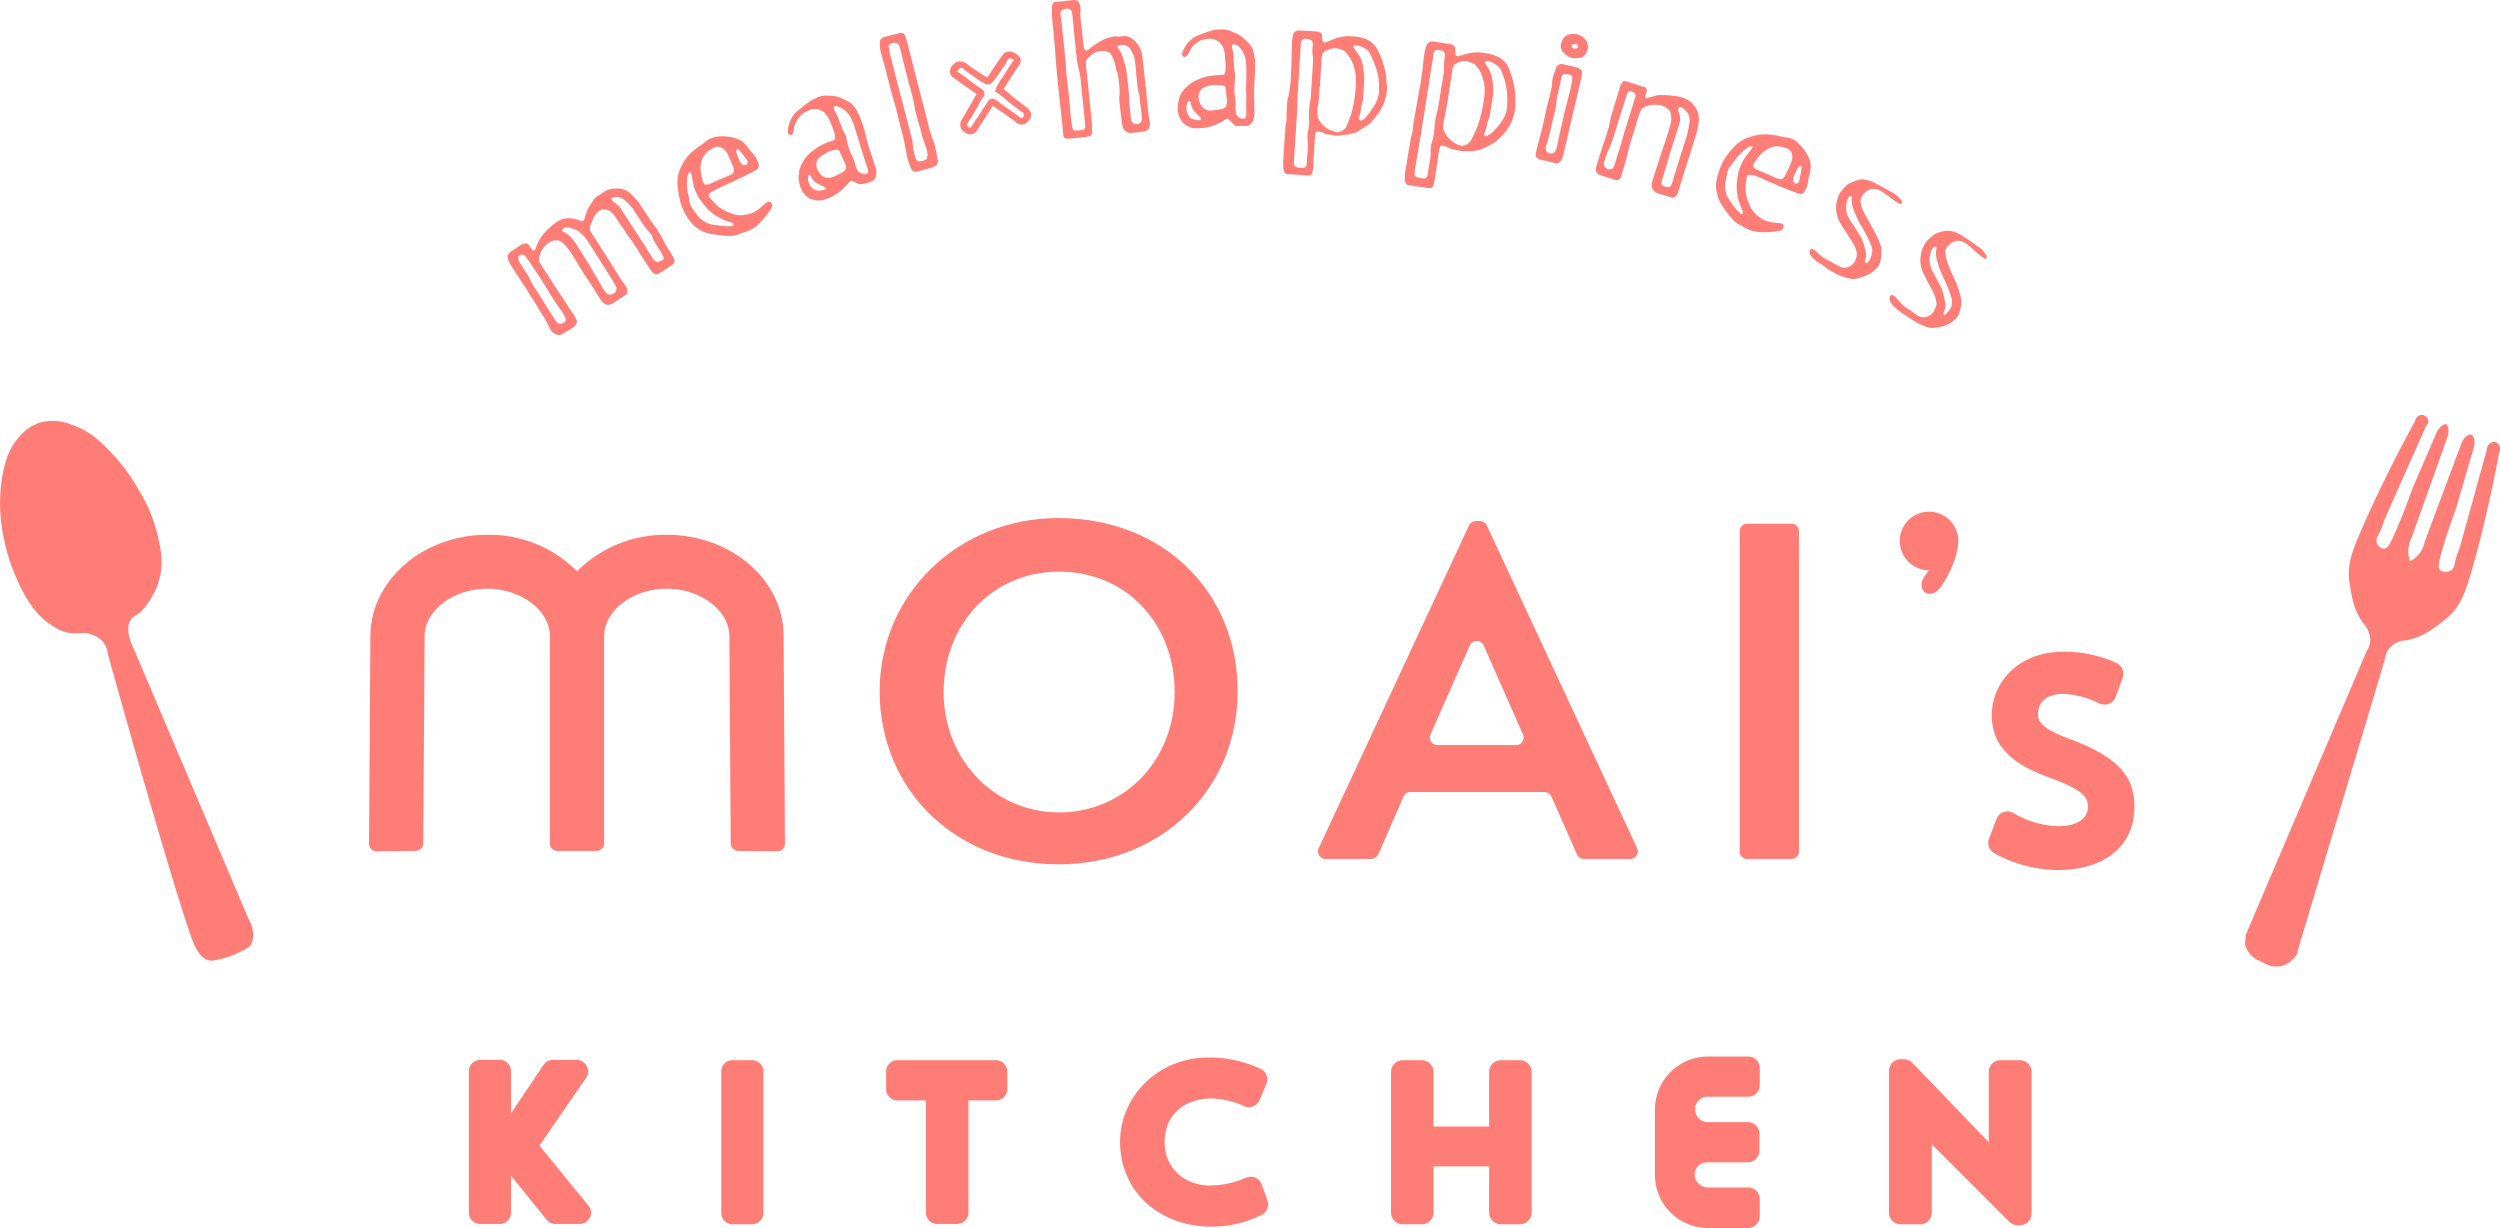 <svg viewBox="0 0 746.55 366.7" xmlns="http://www.w3.org/2000/svg"><g fill="#ff7d77"><path d="m234 189.6c-.2-16.6-15.8-29.9-34.9-29.9a37.4 37.4 0 0 0 -26.8 10.9 36.83 36.83 0 0 0 -26.8-10.9c-19.1 0-34.6 13.4-34.9 29.9l-.4 62.2a2.21 2.21 0 0 0 2.2 2.4h.1l11.6-.1a2.38 2.38 0 0 0 2.3-2.2s.4-61.8.4-61.9c0-7.7 8.6-14.2 18.7-14.2s18.7 6.5 18.7 14.2v61.8a2.26 2.26 0 0 0 2.3 2.3h11.6a2.26 2.26 0 0 0 2.3-2.3v-61.8c0-7.7 8.6-14.2 18.7-14.2s18.7 6.5 18.7 14.2c0 .1.4 61.9.4 61.9a2.38 2.38 0 0 0 2.3 2.2l11.6.1a2.26 2.26 0 0 0 2.3-2.3v-.1z"/><path d="m316.08 154.7c31 0 53.5 21.8 53.5 51.7 0 29.5-22.9 51.7-53.5 51.7s-53.4-22.1-53.4-51.7c0-28.9 23.4-51.7 53.4-51.7zm.2 87.9c19.4 0 34.5-15.5 34.5-35.9s-14.4-36-34.5-36c-19.8 0-34.5 15.5-34.5 36 0 20.1 15.1 35.9 34.5 35.9z"/><path d="m409.28 256.5h-13.4a2.26 2.26 0 0 1 -2.3-2.3 2.39 2.39 0 0 1 .2-.9l44.9-96.4a2.33 2.33 0 0 1 2.1-1.3h1.1a2.33 2.33 0 0 1 2.1 1.3l44.9 96.4a2.31 2.31 0 0 1 -1.1 3 3 3 0 0 1 -1 .2h-13.78a2.26 2.26 0 0 1 -2.1-1.4l-7.6-17.2a2.43 2.43 0 0 0 -2.1-1.4h-40a2.26 2.26 0 0 0 -2.1 1.4l-7.5 17.2a2.78 2.78 0 0 1 -2.3 1.4zm20-34h23.4a2.26 2.26 0 0 0 2.3-2.3 2.92 2.92 0 0 0 -.2-.9l-11.7-26.5a2.27 2.27 0 0 0 -3-1.2 2.33 2.33 0 0 0 -1.2 1.2l-11.7 26.5a2.24 2.24 0 0 0 1.2 3 2.92 2.92 0 0 0 .9.2z"/><path d="m521.68 156.4h13.32a2.22 2.22 0 0 1 2.2 2.2v95.7a2.22 2.22 0 0 1 -2.2 2.2h-13.3a2.22 2.22 0 0 1 -2.2-2.2v-95.7a2.22 2.22 0 0 1 2.18-2.2z"/><path d="m614.38 259.8a39.69 39.69 0 0 1 -18.8-5 3.52 3.52 0 0 1 -1.6-4.4l2.2-5.8a3.46 3.46 0 0 1 3.3-2.3 4.07 4.07 0 0 1 1.8.5 27.09 27.09 0 0 0 13.5 3.9c5.4 0 8.7-2.2 8.7-5.8 0-2.7-.8-4.8-12-8.9-11.5-4.2-16.7-9.9-16.7-18.4 0-9.4 7.4-19 21.7-19a38.09 38.09 0 0 1 15.6 3.4 3.61 3.61 0 0 1 1.8 4.4l-2.1 5.7a3.46 3.46 0 0 1 -3.3 2.3 4 4 0 0 1 -1.5-.3 27.14 27.14 0 0 0 -10.8-2.9c-4.8 0-7.6 2.3-7.6 6.1 0 2.5 1.7 4.6 10.6 7.8 13.1 5.1 18.2 10.6 18.2 19.8 0 11.7-8.8 18.9-23 18.9z"/><path d="m584.78 161.5a18 18 0 0 1 -1.1 5.7 33.77 33.77 0 0 1 -2.68 5.8 12.44 12.44 0 0 1 -2.3 3.2 3.44 3.44 0 0 1 -2.9 1.1 2.34 2.34 0 0 1 -1.9-1.9c-.5-2 1.1-3.6 2.1-5.1a8.75 8.75 0 1 1 8.8-8.8z"/><path d="m58 282.1c-2.3-5-12.6-39.4-25.8-86.8a6.62 6.62 0 0 0 -1.2-3.3 7 7 0 0 0 -3.9-2.6c-2.2-.8-3.3-.1-5.6-.3-2.6-.2-4.4-1.3-6.4-2.6-2.2-1.4-6.3-4.7-10.2-13.9-1.6-3.6-6.7-16-4.2-30.5.9-5.1 2.4-8.7 5-11.6a13.43 13.43 0 0 1 6.2-4.3 14.37 14.37 0 0 1 9.4.6c5.8 1.9 9.2 5.5 12.5 9a54.31 54.31 0 0 1 7.5 10.3 44.87 44.87 0 0 1 5.5 12.7c1.1 4.4 2.4 9.6.4 15.4a22.92 22.92 0 0 1 -4.8 8.1c-1.4 1.5-2.7 1.6-3.5 3-1.3 2.4-.3 5.6.9 8.1l34.4 81a9.17 9.17 0 0 1 1.3 3.6 6.4 6.4 0 0 1 -.7 4.3c-.6.8-1.6 1.2-3.6 2.2a25.42 25.42 0 0 1 -4.6 1.7c-2.1.5-3.2.8-4.1.6-2.5-.5-4-3.6-4.5-4.7z"/><path d="m745.28 132a2.26 2.26 0 0 0 -2.6 1.8v.2c-1.3 4.7-2.6 9.4-3.9 14.2l-4.3 15.5a23.07 23.07 0 0 0 -1 2.8c-.6 2.1-.5 2.9-1.3 3.6a2.86 2.86 0 0 1 -3.3.3c-1-.7-.5-2.5-.3-3.6 1.3-5.2 3.8-12.1 4.9-15.2l5.2-17.8c.6-2.1 0-3.8-.8-4s-1.9.7-2.7 2.2l-11.1 29.7a7.4 7.4 0 0 1 -1.7 3.7 8.42 8.42 0 0 1 -2.7 2.2v-.1a7.83 7.83 0 0 1 -.5-3.4 10.32 10.32 0 0 1 1.1-3.9l10.72-30.1c.4-1.7.1-3.1-.5-3.4s-2.1.7-3 2.7c-2.4 5.7-4.9 11.3-7.3 17-1.1 3.2-3.7 10.1-6 14.9-.5 1-1.3 2.6-2.4 2.6a2.54 2.54 0 0 1 -2.1-2.2c-.2-1 .4-1.6 1.3-3.6.4-.9.7-1.9 1-2.8l6.5-14.7 6-13.4a1.91 1.91 0 1 0 -2.7-2.7 2.73 2.73 0 0 0 -.6 1.2c-3.3 6.1-10.7 19.9-16.8 34.3-2 4.7-3.6 8.9-2.8 14 .6 3.9 1.3 8.5 4.2 12.2a7.69 7.69 0 0 1 2 4.8 6.3 6.3 0 0 1 -1.1 3.5l-36 84.5v.1h-.1l-.2 2.9a7.29 7.29 0 0 0 4.5 5c1.9 1 2.9 1.5 4.3 1.6a6.65 6.65 0 0 0 3.4-.6 10.06 10.06 0 0 0 3.6-3.5l-.2-.1c8.7-29.2 17.5-58.4 26.2-87.6a6.36 6.36 0 0 1 1.4-3.4 7.25 7.25 0 0 1 5-2.2c5-.9 8.7-3.9 11.8-6.4 4.1-3.3 5.6-7.5 7.1-12.4 4.5-15 7.5-30.4 8.8-37.2a2.3 2.3 0 0 0 -1-3.2z"/><path d="m161.08 342.1 13.92-20.2a3.41 3.41 0 0 0 -.9-4.8 3.29 3.29 0 0 0 -1.9-.6h-7.1a3.46 3.46 0 0 0 -2.8 1.5l-9.7 14.5v-12.6a3.37 3.37 0 0 0 -3.4-3.4h-5.8a3.37 3.37 0 0 0 -3.4 3.4v42.2a3.37 3.37 0 0 0 3.4 3.4h5.8a3.37 3.37 0 0 0 3.4-3.4v-11l10.6 13.1a3.51 3.51 0 0 0 2.7 1.3h7.2a3.44 3.44 0 0 0 3.4-3.4 3.23 3.23 0 0 0 -.8-2.1z"/><path d="m218.78 316.6h5.8a3.4 3.4 0 0 1 3.4 3.5v42a3.46 3.46 0 0 1 -3.4 3.5h-5.8a3.4 3.4 0 0 1 -3.4-3.5v-42.1a3.31 3.31 0 0 1 3.4-3.4z"/><path d="m297.38 316.6h-29.38a3.37 3.37 0 0 0 -3.4 3.4v5.2a3.37 3.37 0 0 0 3.4 3.4h8.5v33.5a3.37 3.37 0 0 0 3.4 3.4h5.9a3.37 3.37 0 0 0 3.4-3.4v-33.5h8.2a3.37 3.37 0 0 0 3.4-3.4v-5.2a3.37 3.37 0 0 0 -3.42-3.4z"/><path d="m376.78 353.7a3.46 3.46 0 0 0 -4.4-2.1c-.1 0-.2.1-.3.1a26.86 26.86 0 0 1 -10.8 2.3c-7.8 0-13.5-5.4-13.5-12.9 0-8 5.6-13.1 14.2-13.1a26.49 26.49 0 0 1 9.6 2.3 3.19 3.19 0 0 0 1.4.3 3.48 3.48 0 0 0 3.2-2.2l2-4.8a3.47 3.47 0 0 0 -1.7-4.4 35.68 35.68 0 0 0 -15.8-3.4c-14.5 0-26.2 11.3-26.2 25.2 0 14.6 11.5 25.3 27.3 25.3a33.24 33.24 0 0 0 15.1-3.6 3.42 3.42 0 0 0 1.6-4.2z"/><path d="m453.88 316.6h-5.7a3.54 3.54 0 0 0 -3.5 3.5v16.3h-16.6v-16.3a3.54 3.54 0 0 0 -3.5-3.5h-5.7a3.54 3.54 0 0 0 -3.5 3.5v42a3.54 3.54 0 0 0 3.5 3.5h5.7a3.52 3.52 0 0 0 3.5-3.4v-13.9h16.6v13.8a3.54 3.54 0 0 0 3.5 3.5h5.7a3.54 3.54 0 0 0 3.5-3.5v-42a3.54 3.54 0 0 0 -3.5-3.5z"/><path d="m522 315.5h-12a15.83 15.83 0 0 0 -15.8 15.8v19.6a15.83 15.83 0 0 0 15.8 15.8h12a3.54 3.54 0 0 0 3.5-3.5v-5.1a3.48 3.48 0 0 0 -3.5-3.5h-11.9a4.07 4.07 0 0 1 -4-3.2 3.75 3.75 0 0 1 3.2-4.3h12.6a3.48 3.48 0 0 0 3.5-3.5v-5.1a3.44 3.44 0 0 0 -3.4-3.4h-12a3.8 3.8 0 0 1 -3.8-3.8v-.6a3.83 3.83 0 0 1 4-3.2h11.8a3.48 3.48 0 0 0 3.5-3.5v-5.1a3.46 3.46 0 0 0 -3.5-3.4z"/><path d="m603.18 316.6h-5.8a3.48 3.48 0 0 0 -3.5 3.5v21l-22.8-23.7a3.58 3.58 0 0 0 -2.5-1.1h-1a3.48 3.48 0 0 0 -3.5 3.5v42.3a3.48 3.48 0 0 0 3.5 3.5h5.8a3.48 3.48 0 0 0 3.5-3.5v-20.4l23.2 23.2a3.74 3.74 0 0 0 2.5 1h.6a3.54 3.54 0 0 0 3.5-3.5v-42.3a3.48 3.48 0 0 0 -3.5-3.5z"/><path d="m153.18 80.2c-.3-.5-.7-1.1-1-1.7a5 5 0 0 1 -.5-1.3 1.72 1.72 0 0 1 .6-1.8l.3-.3 3.1-2a3.58 3.58 0 0 1 1.1-.4 1.5 1.5 0 0 1 1.1.4c.4.6.8 1.1 1.2 1.6.2.2.5.2.6 0s.2-.3.2-.4l.6-1.5a14.14 14.14 0 0 1 2.4-3.6 18 18 0 0 1 4-3.3 4.84 4.84 0 0 1 2.6-.7h1.1a8 8 0 0 1 3 .9.91.91 0 0 0 .8-.4 6.89 6.89 0 0 1 .3-.8 13 13 0 0 1 2-4.3l.3-.5a4.1 4.1 0 0 1 1.6-1.6c.7-.5 1.4-.9 2-1.4a4.92 4.92 0 0 1 1.7-.6 7.77 7.77 0 0 1 1.6-.2 5.67 5.67 0 0 1 4.6 1.7 20 20 0 0 1 2.7 3.1c.8 1.3 1.6 2.5 2.5 3.8a3.51 3.51 0 0 0 .5.8 55.23 55.23 0 0 1 3.2 4.7c.1.1.1.2.2.4a40.67 40.67 0 0 0 3.1 5.3l.6 1.2a1.41 1.41 0 0 1 .1.9.86.86 0 0 1 -.3.6 1.38 1.38 0 0 1 -.4.3c-1.3.9-2.6 1.8-4 2.6-.1.1-.1.1-.2.1a1.39 1.39 0 0 1 -.9 0 2.72 2.72 0 0 1 -1-.8c-1.2-1.7-2.4-3.6-3.5-5.3l-1.8-2.9c-.3-.4-.6-.9-.9-1.3a15.1 15.1 0 0 1 -1.8-2.6c-1-1.4-1.9-2.7-2.8-4.1a10.63 10.63 0 0 0 -.9-1.1 3.81 3.81 0 0 0 -1.3-.9 4 4 0 0 0 -1.5-.3l-.4.1a4.19 4.19 0 0 0 -1.4.9 1.76 1.76 0 0 0 -.4.5 4.23 4.23 0 0 1 -.5.7c-.4.9-.7 1.8-1.1 2.7a2 2 0 0 0 .1 1.7c.2.3.4.7.6 1 2.8 4.4 5.7 8.9 8.5 13.4.4.6.8 1.1 1.2 1.7a2.74 2.74 0 0 1 .6 2.1 1.23 1.23 0 0 1 -.4.8l-.4.2c-1.1.7-2.1 1.4-3.2 2.1a2 2 0 0 1 -.8.4 2.09 2.09 0 0 1 -2.4-.4 8.28 8.28 0 0 1 -1.1-1.5c-1.4-2.2-2.7-4.4-4.2-6.5-1.3-2-2.5-4.1-3.8-6.2l-.6-.9a13.72 13.72 0 0 0 -2.5-2.9c-.3-.2-.5-.3-.8-.5a1.27 1.27 0 0 0 -.6-.1 4.13 4.13 0 0 0 -2.2.4 7.55 7.55 0 0 0 -1.4 1.1 7.83 7.83 0 0 0 -1.9 3.6 2 2 0 0 0 .1 1.3 7.46 7.46 0 0 0 .7 1.2l5.3 8.2c.9 1.2 1.7 2.5 2.5 3.8a21.41 21.41 0 0 0 1.3 1.9 15.92 15.92 0 0 1 1.3 2.2 1.57 1.57 0 0 1 -.4 1.7 4.35 4.35 0 0 1 -.7.6c-1 .7-2.1 1.3-3.1 1.9-.1.1-.3.1-.4.2a1.41 1.41 0 0 1 -.9.1 3 3 0 0 1 -2.2-1.4 9.14 9.14 0 0 1 -.7-1.4c-.4-.8-.8-1.6-1.3-2.4-.9-1.4-1.8-2.8-2.6-4.2-.7-1.2-1.5-2.3-2.2-3.4h.1zm9.7 5.3c-1-1.6-2-3.2-3.1-4.8l-1.2-1.8c-.6-.9-1.2-1.7-1.9-2.6a1.09 1.09 0 0 0 -1.1-.2 1.79 1.79 0 0 0 -.7.5.62.62 0 0 0 -.1.8 3 3 0 0 0 .4 1l1.6 2.5a12.75 12.75 0 0 1 1.5 2.5 9.41 9.41 0 0 0 1.2 2.2c1.4 2.2 2.8 4.4 4.2 6.7.7 1.1 1.5 2.3 2.2 3.4.2.2.4.5.6.7a1.19 1.19 0 0 0 1.3.2l.6-.3a1 1 0 0 0 .5-1.3 3.55 3.55 0 0 0 -.4-.9 13 13 0 0 0 -1-1.5c-1.6-2.2-3.1-4.6-4.6-7.1zm17.3.8a7.63 7.63 0 0 0 .8 1.1 1.51 1.51 0 0 0 1.9.4l.6-.3a1.54 1.54 0 0 0 .6-1.4 1.61 1.61 0 0 0 -.3-.9c-.3-.5-.6-1-.9-1.6l-6.8-10.7c-.2-.3-.4-.7-.6-1a13.66 13.66 0 0 0 -2.3-2.5 2.36 2.36 0 0 0 -.9-.6 8 8 0 0 0 -3-.9 1.59 1.59 0 0 0 -1.2.4.62.62 0 0 0 -.1.7l.1.1c.6.4 1.2.7 1.7 1.1a5.73 5.73 0 0 1 1.1 1.1c.6.8 1.2 1.6 1.7 2.4 1.1 1.8 2.3 3.6 3.4 5.4zm17.7-8.6a.91.91 0 0 0 .2-1.1 2 2 0 0 1 -.4-.8c-.6-1-1.2-1.9-1.8-2.9a13.44 13.44 0 0 1 -1.2-2.4 3 3 0 0 0 -.9-1.3 15 15 0 0 1 -1.9-2.5c-.9-1.3-1.8-2.6-2.6-4a17.27 17.27 0 0 0 -2.6-2.8 3.62 3.62 0 0 0 -3.4-1 .76.76 0 0 0 -.4.2s-.2 0-.2.1-.1.3-.1.4c.5.6 1.2 1 1.6 1.5a4 4 0 0 1 1.4 1.5c1.9 3 3.9 6 5.9 9.1l2.9 4.6.7 1.1a5 5 0 0 0 .8.7 1.48 1.48 0 0 0 .7.1l.6-.3z"/><path d="m220.18 70.1c-.4.1-.9.2-1.4.3a16.13 16.13 0 0 1 -2.2 0 34.69 34.69 0 0 1 -4.5-.6 2.92 2.92 0 0 1 -.9-.2 11.12 11.12 0 0 1 -3.4-1.8 8.08 8.08 0 0 1 -1.6-1.6 20 20 0 0 1 -2.9-5.4.75.75 0 0 1 -.1-.5 29.12 29.12 0 0 1 -.9-5.8 11 11 0 0 1 .8-4 2 2 0 0 1 .4-.8 12.27 12.27 0 0 1 3.5-4.6 35.53 35.53 0 0 1 3.1-2.3c.2-.2.5-.4.7-.6a7.68 7.68 0 0 1 1.8-1 8.33 8.33 0 0 1 1.5-.4 13.23 13.23 0 0 1 5.6.5 5.74 5.74 0 0 1 2.7 1.6c.6.6 1.1 1.4 1.7 2.1a10.59 10.59 0 0 1 1 1.2 7.22 7.22 0 0 1 1.4 2.6 2.77 2.77 0 0 1 .1.9 1.23 1.23 0 0 1 -.4.8 2.09 2.09 0 0 1 -.6.4c-2.1 1.1-4.3 2.2-6.5 3.2l-4.3 2a21.48 21.48 0 0 0 -2.6 1.4 1.38 1.38 0 0 1 -.4.3.75.75 0 0 0 -.1.8 19.28 19.28 0 0 0 2.7 3 1.38 1.38 0 0 0 .4.3 15 15 0 0 0 3.8 1.9 7.31 7.31 0 0 0 3.6.4 8.73 8.73 0 0 0 2.2-.5 7.19 7.19 0 0 0 2.1-1.2l1.8-1.5a5.5 5.5 0 0 1 .9-.7.87.87 0 0 1 1.2.4c0 .1.1.1.1.2a1.7 1.7 0 0 1 0 1l-.3.6a32.89 32.89 0 0 1 -3.3 4.1 9.73 9.73 0 0 1 -3.1 2.2c-.4.2-.9.3-1 .4a25.58 25.58 0 0 0 -2.6.9zm-14.6-18.3a4.33 4.33 0 0 0 -.4 1.9 15.89 15.89 0 0 0 .2 3.8 18.43 18.43 0 0 1 .5 2.5 5.13 5.13 0 0 0 1 2.4 7.63 7.63 0 0 0 .8 1.1 7.55 7.55 0 0 0 1.1 1.4 8.25 8.25 0 0 0 3.2 2 .6.6 0 0 0 .4.1 43.5 43.5 0 0 0 5.2.6l1.1-.1c.1 0 .1-.1.2-.2s.2-.5 0-.6a6.19 6.19 0 0 0 -1.88-.7 21.58 21.58 0 0 1 -3.4-1.7 22 22 0 0 1 -1.8-1.4 25.13 25.13 0 0 1 -2.6-3.1 5.67 5.67 0 0 1 -.8-1.3 13.39 13.39 0 0 0 -.6-1.2 11.22 11.22 0 0 1 -.8-2.6 17 17 0 0 1 -.4-2.2 2.61 2.61 0 0 0 -.3-.8c-.1-.2-.2-.2-.4-.2s-.2.1-.3.3zm12.4.5a3.51 3.51 0 0 0 .8-.5 1 1 0 0 0 .4-1 1.48 1.48 0 0 1 -.1-.7c-.3-.6-.5-1.2-.8-1.9l-1-2.2a3.53 3.53 0 0 0 -1.5-1.7 2.57 2.57 0 0 0 -2.4-.3l-.2.1c-.5.3-1.1.6-1.6.9a6.45 6.45 0 0 0 -2.3 6.1 15.47 15.47 0 0 0 .6 3.1l.3.6a1 1 0 0 0 .7.4l.9-.2 3.1-1.4zm2.9-4.2a5.5 5.5 0 0 0 .7.9 1.14 1.14 0 0 0 .8.3h.3c.3 0 .6-.5.6-.8a1.85 1.85 0 0 0 -.2-.7l-.9-1.2a14.62 14.62 0 0 0 -1.6-1.9.6.6 0 0 0 -.4-.1c-.1 0-.3 0-.3.2a3.7 3.7 0 0 0 .6 2.1 2.45 2.45 0 0 0 .4 1.2z"/><path d="m258.68 41.1c.3 1.2.6 2.3 1 3.5.5 1.4 1 2.9 1.4 4.3a4.87 4.87 0 0 0 .4 1.1 4.24 4.24 0 0 1 .1 2.5 1.91 1.91 0 0 1 -.5 1 1.78 1.78 0 0 1 -.8.7 21.72 21.72 0 0 1 -2.4.7 2.79 2.79 0 0 1 -1.8-.1 11.94 11.94 0 0 0 -1.6-.8.66.66 0 0 0 -.6.1l-.3.3a19.2 19.2 0 0 1 -1.4 1.5 9.43 9.43 0 0 1 -1 1 15.24 15.24 0 0 1 -4.1 2.4 1.42 1.42 0 0 0 -.6.2 5.66 5.66 0 0 1 -3.4.2 4.55 4.55 0 0 1 -1.9-.8 6.62 6.62 0 0 1 -2.5-4.4 6.16 6.16 0 0 1 -.1-2.7c.1-.3 0-.6.1-.9a11.3 11.3 0 0 1 2.2-4.2 14.25 14.25 0 0 1 3-2.5c.1-.1.3-.2.4-.3a21.65 21.65 0 0 1 4.4-1.9c.1 0 .3-.2.4-.2a.6.6 0 0 0 .3-.6 7.27 7.27 0 0 0 -.7-2.9l-1-2.5a8.55 8.55 0 0 0 -1.5-2.2c-.1-.1-.3-.2-.4-.3a4.27 4.27 0 0 0 -4.1-.4 8 8 0 0 0 -1.6.8 5.5 5.5 0 0 0 -.9.7 10.92 10.92 0 0 0 -1.3 1.7 8.65 8.65 0 0 0 -.7 1.7c-.1.5-.1.9-.2 1.4-.1.2-.1.4-.2.6a.75.75 0 0 1 -.7.5.87.87 0 0 1 -.8-.6v-.4a7.17 7.17 0 0 1 .6-2.9 7.36 7.36 0 0 1 2.8-3.7c1.1-.9 2.2-1.8 3.4-2.6a6.72 6.72 0 0 1 1.2-.6l.7-.4a7.19 7.19 0 0 1 3.6-.5h.4a8.68 8.68 0 0 1 3.9 1l1.8.9a6.09 6.09 0 0 1 2 2.2 9.29 9.29 0 0 1 .5 1 7.22 7.22 0 0 1 .9 2l.6 1.7a25.4 25.4 0 0 1 1 3.7zm-17.2 11.1a5.85 5.85 0 0 0 -.2 1.3 2.92 2.92 0 0 0 .2.9 3.59 3.59 0 0 0 1.5 2.1l.6.3a5 5 0 0 0 2.7-.2c.1-.1.3-.2.3-.3a.19.19 0 0 0 0-.3h-.1l-1.8-.9a4.88 4.88 0 0 1 -2.5-2.4 1 1 0 0 0 -.4-.5c0-.1-.1 0-.2 0zm5.4-6.6a11.35 11.35 0 0 0 -2.3 1.5 3 3 0 0 0 -.8 1.6v.6a3.71 3.71 0 0 0 .4 1.5 14.63 14.63 0 0 0 .9 1.3 3.19 3.19 0 0 0 3.7.7 14 14 0 0 0 3-1.5c.1-.1.1-.1.2-.1a1.72 1.72 0 0 0 .6-1.8l-.4-1-1.5-3.3a.91.91 0 0 0 -.8-.4 7.85 7.85 0 0 0 -2.2.5 5.9 5.9 0 0 0 -.8.4zm8.5-7a17.55 17.55 0 0 0 -1.2-3.2 7.1 7.1 0 0 0 -2.7-3 4.38 4.38 0 0 0 -1.9-.7h-.2a.46.46 0 0 0 -.4.5 1.88 1.88 0 0 0 .2.8 13.48 13.48 0 0 1 1.4 3c.1.4.4.9.5 1.2a11.18 11.18 0 0 0 1.1 2.5 4.92 4.92 0 0 1 .6 1.7c.1.5.2.9.3 1.4a14 14 0 0 0 1.3 3.6 9.17 9.17 0 0 1 .9 2.3 5 5 0 0 0 .4 1.3 4.67 4.67 0 0 0 .5 1l.3.3a3.32 3.32 0 0 0 2.1.7.9.9 0 0 0 .6-.6 1.42 1.42 0 0 0 -.1-1.1c-.5-1.4-1-2.9-1.4-4.3l-.8-2.5c-.4-1.7-1-3.2-1.5-4.9z"/><path d="m263.88 18.7-.9-3.3a10.12 10.12 0 0 1 -.2-3 .91.91 0 0 1 .4-.8 2.07 2.07 0 0 1 1-.6l4.4-1.1a1.39 1.39 0 0 1 .9 0 .86.86 0 0 1 .7.6l.3.6.6 2.2c2.1 8.3 4.3 16.7 6.4 25a8.45 8.45 0 0 0 .52 1.7c.1.4.2.7.3 1.1a14.25 14.25 0 0 1 1.1 3.5c.3 1 .4 2.1.6 3.1a1.09 1.09 0 0 0 .1.5 1.72 1.72 0 0 1 -1.1 1.5l-.6.3-4.4 1.2-.5.1a1.66 1.66 0 0 1 -1.2-.5l-.3-.6c-.4-.9-.6-1.7-.9-2.5l-.2-.7c-.2-1.3-.5-2.5-.7-3.8l-.3-1.5c-.8-3.1-1.6-6.1-2.3-9.2-1.4-4.7-2.5-9.2-3.7-13.8zm8.5 9.7c-.1-.2-.1-.5-.2-.7-1.1-4.1-2.2-8.3-3.2-12.5l-.4-1.4a.76.76 0 0 0 -.2-.4 1.15 1.15 0 0 0 -.9-.6 2.09 2.09 0 0 0 -1.7.4.91.91 0 0 0 -.4.8l.3 1.8c1.3 5.1 2.6 10.2 4 15.4l2.6 10.2a6.93 6.93 0 0 1 .3 2 16 16 0 0 0 1 4.2 1.15 1.15 0 0 0 .9.6 4.14 4.14 0 0 0 1.9-.5.79.79 0 0 0 .5-.8.6.6 0 0 1 .1-.4 6.45 6.45 0 0 0 -.3-2c-.5-1.3-.9-2.6-1.3-3.9-.7-2.8-1.6-5.5-2.2-8.3-.2-1.3-.5-2.6-.8-3.9z"/><path d="m289.68 40.1a3.55 3.55 0 0 1 -1-.2l-.9-.6a2.23 2.23 0 0 1 -1-1.8 2 2 0 0 1 .2-1.3 17.36 17.36 0 0 1 1.5-2.6c.2-.4.4-.7.6-1.1a8.79 8.79 0 0 1 .6-1v-.1l.2-.2c.1-.1.1-.2.2-.2v-.1a15.57 15.57 0 0 1 1.6-2.8c-1.2-.8-2.4-1.7-3.6-2.5s-2.3-1.7-3.5-2.5a2.19 2.19 0 0 1 -.7-2.7c0-.1.1-.2.1-.3a4.26 4.26 0 0 1 1.1-1.2 2.35 2.35 0 0 1 2.4-.4 3.1 3.1 0 0 1 1.3.6 20.25 20.25 0 0 0 3 2.1c.5.4 1 .7 1.6 1.1.4.3.9.5 1.4.8a7.1 7.1 0 0 0 1-1.4c.9-1.4 1.9-2.9 2.8-4.1a9.22 9.22 0 0 0 .5-.8l.3-.4.1-.1a2.43 2.43 0 0 1 1.8-.9 2 2 0 0 1 1.3.2 5.67 5.67 0 0 1 1.3.8c.2.1.3.3.5.5l.1.1a2 2 0 0 1 .2 1.7c0 .2-.1.3-.2.5l-2.4 3.6-1.2 1.9a13 13 0 0 1 -1 1.5l-.2.4a21.1 21.1 0 0 1 2.3 1.9c.7.6 1.5 1.2 2.3 1.8l.8.6.1.1a8.74 8.74 0 0 0 1 .8c.2.1.4.3.6.4a3.92 3.92 0 0 1 .8 1 1.38 1.38 0 0 1 .3 1.2 1.88 1.88 0 0 1 -.2.8 3.81 3.81 0 0 1 -.9 1.3 2.46 2.46 0 0 1 -2.7.5c-.1 0-.2-.1-.3-.2a2.65 2.65 0 0 1 -.6-.5l-4.2-3-1.8-1.2a3 3 0 0 0 -.7-.5l-4.9 7.6a2.48 2.48 0 0 1 -1.9.9zm-.9-2.9v.1a.52.52 0 0 0 .2.4l.1.1c.2.1.3.3.5.3a.6.6 0 0 0 .4-.1l5.3-8.1a1.54 1.54 0 0 1 1.7-.3 13 13 0 0 1 1.5 1l.2.2 1.4 1c1.4 1 2.9 2 4.3 3.1l.1.1c.1.1.2.2.3.2l.2.1a.37.37 0 0 0 .3-.1 2.18 2.18 0 0 0 .5-.8v-.4c-.1-.1-.2-.3-.3-.4l-.5-.3-1.1-.8-.8-.6a24.33 24.33 0 0 1 -2.5-2c-.7-.6-1.4-1.2-2.1-1.7-.1-.1-.3-.2-.4-.3a.1.1 0 0 0 -.1-.1l-.9-.4.4-.9a1.85 1.85 0 0 1 .2-.7l.4-.7a14 14 0 0 1 1-1.6c.4-.5.8-1.2 1.2-1.8.7-1.2 1.5-2.4 2.3-3.5l.1-.2v-.1a4.05 4.05 0 0 0 -.9-.5h-.2a.52.52 0 0 0 -.4.2l-.3.4a1.61 1.61 0 0 0 -.4.7v.1c-.9 1.3-1.8 2.7-2.8 4.1-.4.5-.8 1.1-1.2 1.5a1.75 1.75 0 0 1 -2.3.6 16.18 16.18 0 0 1 -1.8-1c-.5-.4-1-.7-1.5-1.1a30.94 30.94 0 0 1 -3.1-2.3.86.86 0 0 0 -.6-.3h-.1c-.2-.1-.4-.1-.5.1l-.1.1a2.65 2.65 0 0 0 -.5.6c0 .1-.1.1-.1.2v.1c1.2.8 2.4 1.6 3.5 2.5s2.3 1.7 3.5 2.5c.1.1.2.1.3.2l.1.1a1.58 1.58 0 0 1 .5 2.1l-.1.1a12 12 0 0 0 -1.6 2.7 2.18 2.18 0 0 1 -.5.8l-.1.2c-.2.4-.4.7-.6 1.1a8.79 8.79 0 0 1 -.6 1v.1a9.74 9.74 0 0 0 -1.5 2.4z"/><path d="m314.38 7.6a38.36 38.36 0 0 1 -.2-5.9c0-.2.1-.3.1-.4a.9.9 0 0 1 .6-.6c.1 0 .1-.1.2-.1l5.6-.6a2 2 0 0 1 1.1.3l.3.3a4.28 4.28 0 0 1 .6 2.2v.5a7.39 7.39 0 0 0 0 2.1c.3 2.9.6 5.8 1 8.8a1.42 1.42 0 0 0 .2.6.6.6 0 0 0 .6.3c.1-.1.3-.1.4-.2a5.5 5.5 0 0 0 .9-.7 20.67 20.67 0 0 1 4.5-2.7 1.42 1.42 0 0 1 .6-.2l1.3-.3a2 2 0 0 1 1.3-.1 13.4 13.4 0 0 0 2-.1 3.67 3.67 0 0 1 2.5.7 7 7 0 0 1 2.6 3.3 7.6 7.6 0 0 1 .6 2.6 11 11 0 0 1 .2 1.8c.5 4.4 1 8.8 1.4 13.3.1 1.2.3 2.4.5 3.6a5.7 5.7 0 0 1 .1 1.3 1.66 1.66 0 0 1 -.5 1.2 2.07 2.07 0 0 1 -1 .6c-1.4.2-2.8.4-4.2.5a2.56 2.56 0 0 1 -2.5-2 4.25 4.25 0 0 0 -.2-1.1c-.2-2.1-.5-4.2-.7-6.3a4.3 4.3 0 0 1 0-1.6 10.44 10.44 0 0 0 0-2.5c-.1-1.1-.2-2.3-.4-3.4a3.59 3.59 0 0 0 -.2-1.1c-.6-1.1-.5-2.4-1-3.5a8.18 8.18 0 0 0 -.9-1.9 2.36 2.36 0 0 0 -.9-.8 6.89 6.89 0 0 0 -.8-.3 17.85 17.85 0 0 0 -2.3.2 2.07 2.07 0 0 1 -.6.2 8.18 8.18 0 0 0 -2.5 2 1.91 1.91 0 0 0 -.4 1.5 12.31 12.31 0 0 0 .2 2c.5 5 1 9.9 1.5 14.8a10.87 10.87 0 0 1 .1 1.8v2.1a1.06 1.06 0 0 1 -.9.9c-.3.1-.6.1-.9.2l-4.8.5h-.9a1.2 1.2 0 0 1 -1-.7c0-.2-.1-.5-.1-.7l-.2-2.1c-.5-5.1-1.1-10.2-1.6-15.3s-.7-9.9-1.3-15zm4 13.6c.1.7.1 1.3.2 2 .2 2.1.5 4.2.7 6.3.1.6.1 1.2.2 1.8a59 59 0 0 0 .6 5.9 4.25 4.25 0 0 0 .2 1.1.85.85 0 0 0 .8.7 16.35 16.35 0 0 0 2.2-.2.76.76 0 0 0 .4-.2.92.92 0 0 0 .4-.6v-.5c-.5-5-1-9.9-1.5-14.8a11.63 11.63 0 0 0 -.4-1.8 25.69 25.69 0 0 1 -.7-4c-.2-1.9-.4-3.9-.6-5.9s-.4-4-.6-6.1a5 5 0 0 0 -.2-1.2c0-.1-.1-.3-.1-.4a1.17 1.17 0 0 0 -.6-.6 2.33 2.33 0 0 0 -2 .2 1.36 1.36 0 0 0 -.7 1.1 4.1 4.1 0 0 0 .1 1.1c.2 1.5.4 3 .5 4.5.4 3.2.7 6.4 1 9.7 0 .7.1 1.3.1 1.9zm20.5-3a3.59 3.59 0 0 0 -.2-1.1 6.37 6.37 0 0 0 -.2-.7 16.18 16.18 0 0 0 -1-1.8 3 3 0 0 0 -3.5-1c-.2 0-.3.4-.2.6l.6.9a8.08 8.08 0 0 1 1.1 2.7 8.8 8.8 0 0 0 .5 1.5c.2.9.4 1.8.5 2.6.2 1.5.3 3 .5 4.5.1 1.2.2 2.3.2 3.4v.7c.2 1.6.4 3.3.5 4.9l.3.9a1.38 1.38 0 0 0 .3.4 1.88 1.88 0 0 0 1.9.2 1.55 1.55 0 0 0 .8-1.1 1.63 1.63 0 0 0 0-.7c-.2-2.1-.5-4.2-.7-6.3a2.92 2.92 0 0 0 -.2-.9 16.68 16.68 0 0 1 -.5-3.1l-.3-2.7a27.16 27.16 0 0 0 -.4-3.9z"/><path d="m374.58 24.7c-.1 1.2-.1 2.4-.1 3.6 0 1.5.1 3 .1 4.5v1.2a5 5 0 0 1 -.6 2.4 2.7 2.7 0 0 1 -.7.8 1.28 1.28 0 0 1 -1 .4h-2.5a2 2 0 0 1 -1.6-.7 15.93 15.93 0 0 0 -1.3-1.3.66.66 0 0 0 -.6-.1c-.1.1-.3.1-.4.2a10.42 10.42 0 0 1 -1.8 1l-1.2.6a14.58 14.58 0 0 1 -4.6 1h-.6a5.42 5.42 0 0 1 -3.3-.8 4.71 4.71 0 0 1 -1.5-1.3 6.8 6.8 0 0 1 -1.1-5 11 11 0 0 1 .6-2.6c.2-.3.2-.6.4-.8a10.72 10.72 0 0 1 3.4-3.3 21.69 21.69 0 0 1 3.5-1.5.75.75 0 0 1 .5-.1 24.16 24.16 0 0 1 4.7-.5c.1 0 .3-.1.4-.1s.5-.2.5-.5a9.47 9.47 0 0 0 .2-2.9 24.52 24.52 0 0 1 -.2-2.7 8.65 8.65 0 0 0 -.8-2.6 1.38 1.38 0 0 0 -.3-.4 4.23 4.23 0 0 0 -3.8-1.6 11.27 11.27 0 0 0 -1.8.3 3 3 0 0 0 -1 .4c-.6.4-1.1.8-1.6 1.2a5.83 5.83 0 0 0 -1.1 1.5l-.6 1.2a2.18 2.18 0 0 1 -.4.5 1.14 1.14 0 0 1 -.8.3.87.87 0 0 1 -.6-.9c.1-.1 0-.3.1-.4a9.39 9.39 0 0 1 1.4-2.6 7.87 7.87 0 0 1 3.8-2.7 31.74 31.74 0 0 1 4-1.4 5.85 5.85 0 0 1 1.3-.2h.7a7 7 0 0 1 3.5.6l.4.2a9.63 9.63 0 0 1 3.5 2.1 18.48 18.48 0 0 1 1.4 1.4 5.67 5.67 0 0 1 1.3 2.7c.1.3.1.7.2 1.1a5.5 5.5 0 0 1 .2 2.2v1.8c0 1.3-.1 2.5-.2 3.8zm-19.7 5.5a2.08 2.08 0 0 0 -.5 1.2 2.77 2.77 0 0 0 -.1.9 4.38 4.38 0 0 0 .8 2.5 1.21 1.21 0 0 0 .5.5 5.83 5.83 0 0 0 2.6.6c.1-.1.3-.1.4-.2a.37.37 0 0 0 .1-.3v-.1l-1.4-1.4a5.32 5.32 0 0 1 -1.7-3.1 1.07 1.07 0 0 0 -.2-.6c0-.1-.1 0-.2 0zm7.1-4.8a11.22 11.22 0 0 0 -2.6.8 3 3 0 0 0 -1.2 1.3 1.42 1.42 0 0 1 -.2.6 4.3 4.3 0 0 0 0 1.6 8.8 8.8 0 0 0 .5 1.5 3.74 3.74 0 0 0 1.2 1.3 3.14 3.14 0 0 0 2.1.5 18.81 18.81 0 0 0 3.3-.5c.1 0 .1-.1.2-.1a1.59 1.59 0 0 0 1.1-1.5v-1.1c-.1-1.2-.3-2.4-.4-3.6a.9.9 0 0 0 -.6-.6 8.58 8.58 0 0 0 -2.3-.2 4 4 0 0 0 -1.08 0zm10.2-4.1a19.4 19.4 0 0 0 -.2-3.4 6.72 6.72 0 0 0 -1.7-3.6 3.55 3.55 0 0 0 -1.6-1.1h-.2a.55.55 0 0 0 -.5.3 1.39 1.39 0 0 0 0 .9 12.42 12.42 0 0 1 .4 3.3c0 .5.1.9.1 1.3a13.33 13.33 0 0 0 .3 2.8 5.44 5.44 0 0 1 0 1.8c0 .5-.1.9-.1 1.4a17 17 0 0 0 .1 3.9 19.48 19.48 0 0 1 .2 2.5 3.3 3.3 0 0 0 0 1.4c0 .4.1.7.1 1.1.1.1.1.3.2.4a2.79 2.79 0 0 0 1.8 1.2.91.91 0 0 0 .8-.4 2 2 0 0 0 .3-1.1c0-1.5-.1-3 0-4.6a21.75 21.75 0 0 0 -.1-2.6c.1-1.9.1-3.7.1-5.5z"/><path d="m385.48 22.7c.1-1.9.2-3.8.2-5.7 0-1.4.1-2.9.1-4.3a21.66 21.66 0 0 1 .4-2.5 1.7 1.7 0 0 1 1.7-1.1h.2l5.2.3a1.78 1.78 0 0 1 1 .4.75.75 0 0 1 .5.7 8.6 8.6 0 0 1 .1 1.6.87.87 0 0 0 .9.6c.1 0 .2 0 .2-.1a6.89 6.89 0 0 1 .8-.3 26 26 0 0 1 2.5-1c.3-.1.6-.1.9-.2a9.86 9.86 0 0 1 2.4-.3l2 .1a13.56 13.56 0 0 1 2.9.6 7.25 7.25 0 0 1 3.5 2.7 10.91 10.91 0 0 0 .6 1.1 23.54 23.54 0 0 1 1.7 4.4 17 17 0 0 1 .6 3.1c.1 1 .2 2.1.3 3.1a11.19 11.19 0 0 1 -.5 3.6 13.27 13.27 0 0 1 -2.3 4.6c-.5.7-1 1.3-1.6 2a6.48 6.48 0 0 1 -2 1.7l-1.9 1.2a4.55 4.55 0 0 1 -1.9.8 13.52 13.52 0 0 1 -2.9.5c-.4.1-.9.1-1.4.2a8.6 8.6 0 0 1 -1.6-.1 5.85 5.85 0 0 0 -1.3-.2 4.42 4.42 0 0 1 -1.5-.5 7.49 7.49 0 0 0 -1.6-.4.87.87 0 0 0 -.9.6c0 .2-.1.4-.1.6l-.3 5.4c-.1 1.1-.1 2.3-.2 3.4a9.08 9.08 0 0 1 -.3 2.3 1 1 0 0 1 -1 .8h-.2l-6.1-.4h-.2a1.28 1.28 0 0 1 -1-1.1c0-.1 0-.2-.1-.2a20.08 20.08 0 0 1 -.1-2.5c.2-2.6.3-5.1.5-7.7.1-1.1.1-2.2.3-3.4a9.47 9.47 0 0 0 .2-2.9c0-1.3.2-2.6.2-3.9a34.75 34.75 0 0 0 1.1-7.6zm2 8.2a10.87 10.87 0 0 0 -.1 1.8c-.1 2.1-.3 4.2-.4 6.3-.2 3-.4 6.1-.6 9v.9a2 2 0 0 0 .4.8l.6.3a4.52 4.52 0 0 0 2 .1c.1 0 .2 0 .2-.1a.84.84 0 0 0 .6-.8c.1-1.9.3-3.8.4-5.7a6.6 6.6 0 0 0 -.1-1.4 9.31 9.31 0 0 1 .1-2.9 11 11 0 0 0 .3-3.6v-1.1a22.17 22.17 0 0 1 .4-4.5 13.55 13.55 0 0 0 .2-2l.6-9.3v-1.4a12.92 12.92 0 0 1 -.1-3.4 2.05 2.05 0 0 0 0-1.1 1.37 1.37 0 0 0 -.8-1 4.14 4.14 0 0 0 -1.6-.2 1.39 1.39 0 0 0 -1.1 1.1c0 .5-.1 1-.1 1.6l-.3 4.5c-.2 4-.5 8-.7 12zm6.4-2.1a10.68 10.68 0 0 1 -.3 2.5 11.33 11.33 0 0 0 -.1 3.2 3 3 0 0 0 .52 1.5 7.6 7.6 0 0 0 3.1 2.8c.6.3 1.3.4 2 .7h.4a.9.9 0 0 1 .5-.1 3.23 3.23 0 0 0 2.2-1.9 35.23 35.23 0 0 0 1.5-4.2 38.85 38.85 0 0 0 1.2-9.6 13 13 0 0 0 -1.1-5.1 9.85 9.85 0 0 0 -2-3 2.22 2.22 0 0 0 -1.3-.8c-.5-.1-1-.3-1.5-.4-.2 0-.3-.1-.5 0a7.09 7.09 0 0 0 -2.8.9 2.05 2.05 0 0 0 -1 1.5c0 .4-.1.9-.1 1.3-.1 2.4-.3 4.8-.4 7.2a19.83 19.83 0 0 0 -.3 3.5zm17.12-8.2a33.83 33.83 0 0 0 -1.8-4.4c0-.1-.1-.1-.1-.2a2.94 2.94 0 0 0 -1-1.2 9.06 9.06 0 0 0 -2.2-1.1 2.88 2.88 0 0 0 -1.3-.1h-.2a.37.37 0 0 0 -.2.5 13 13 0 0 0 1 1.5c.3.4.6.9.9 1.3a11.86 11.86 0 0 1 1.1 4.2c0 .3.1.6.1.9a6.15 6.15 0 0 1 .1 1.4c-.1 2-.2 4.1-.4 6.1a4.25 4.25 0 0 1 -.2 1.1 12.82 12.82 0 0 0 -.5 2.7 8.33 8.33 0 0 1 -.4 1.5.75.75 0 0 0 -.1.5.65.65 0 0 0 .7.7 3.91 3.91 0 0 0 1.7-1.4 21.84 21.84 0 0 0 2.2-3.1 9.5 9.5 0 0 0 1.3-3.3 16.2 16.2 0 0 0 .1-2.2 15.69 15.69 0 0 0 -.8-5.4z"/><path d="m424.08 25.6c.3-1.9.6-3.8.8-5.6.1-1.4.3-2.9.5-4.2a9.51 9.51 0 0 1 .7-2.4 1.75 1.75 0 0 1 1.8-1h.2l5.1.8a1.91 1.91 0 0 1 1 .5.91.91 0 0 1 .4.8v1.6c0 .3.5.7.8.7.1 0 .2 0 .2-.1.2-.1.6-.1.9-.2a25 25 0 0 1 2.6-.7c.3 0 .6-.1.9-.1a9.64 9.64 0 0 1 2.4 0l2 .3a13.09 13.09 0 0 1 2.8.9 6.43 6.43 0 0 1 3.2 3.1 6.12 6.12 0 0 1 .5 1.2 34.71 34.71 0 0 1 1.3 4.6 16.55 16.55 0 0 1 .3 3.2v3.1a13.71 13.71 0 0 1 -.8 3.5 13.42 13.42 0 0 1 -2.68 4.4c-.6.6-1.1 1.2-1.8 1.8a10.71 10.71 0 0 1 -2.2 1.5l-2 1a7 7 0 0 1 -1.9.6 9.68 9.68 0 0 1 -2.9.2h-1.4a8.75 8.75 0 0 1 -1.6-.2 6.11 6.11 0 0 0 -1.3-.3 4.71 4.71 0 0 1 -1.5-.6 8.8 8.8 0 0 0 -1.5-.5.72.72 0 0 0 -.9.5 1.42 1.42 0 0 1 -.2.6c-.3 1.8-.6 3.6-.8 5.4-.2 1.1-.4 2.3-.5 3.3a14.19 14.19 0 0 1 -.5 2.2 1.23 1.23 0 0 1 -1.1.7h-.2l-6-.9h-.2a1.29 1.29 0 0 1 -.9-1.2c0-.1 0-.2-.1-.2a20.9 20.9 0 0 1 .1-2.5c.5-2.5.8-5.1 1.3-7.6.2-1.1.3-2.2.6-3.3a13.52 13.52 0 0 0 .5-2.9c.1-1.3.4-2.5.6-3.8zm1.2 8.4-.3 1.8c-.3 2.1-.6 4.2-1 6.2l-1.5 9a2.77 2.77 0 0 1 -.1.9 1.23 1.23 0 0 0 .4.8.86.86 0 0 0 .6.3 6.45 6.45 0 0 0 2 .3c.1 0 .2 0 .2-.1a1 1 0 0 0 .7-.8c.3-1.8.6-3.8.9-5.6a3.3 3.3 0 0 0 0-1.4 9.25 9.25 0 0 1 .4-2.9 15.28 15.28 0 0 0 .7-3.6 4.1 4.1 0 0 0 .1-1.1 23.63 23.63 0 0 1 .8-4.5 11.8 11.8 0 0 0 .4-2c.5-3.1 1-6.1 1.5-9.2a5.7 5.7 0 0 0 .1-1.3 19.4 19.4 0 0 1 .2-3.4 4.1 4.1 0 0 0 .1-1.1 1.23 1.23 0 0 0 -.7-1.1 4 4 0 0 0 -1.5-.3 1.19 1.19 0 0 0 -1.2 1l-.2 1.6c-.2 1.5-.5 2.9-.7 4.4zm6.6-1.6a22.11 22.11 0 0 1 -.5 2.5 11 11 0 0 0 -.38 3.1 2.6 2.6 0 0 0 .4 1.5 8.37 8.37 0 0 0 2.8 3.1 16.32 16.32 0 0 0 1.9.9h.9a3.33 3.33 0 0 0 2.3-1.7 30.5 30.5 0 0 0 1.9-4.1 38.43 38.43 0 0 0 2.1-9.5 12.57 12.57 0 0 0 -.6-5.1 8.27 8.27 0 0 0 -1.7-3.2 2.34 2.34 0 0 0 -1.2-1l-1.5-.6c-.2 0-.3-.1-.5-.1a5.55 5.55 0 0 0 -2.8.7 1.92 1.92 0 0 0 -1.2 1.4c-.1.4-.1.9-.2 1.3l-1.1 7.1c-.2 1.4-.4 2.6-.6 3.7zm17.9-6.5a24.44 24.44 0 0 0 -1.4-4.6c0-.1 0-.1-.1-.2a3.81 3.81 0 0 0 -.9-1.3 10.71 10.71 0 0 0 -2.1-1.3 3.08 3.08 0 0 0 -1.3-.3h-.2a.55.55 0 0 0 -.3.5 12.9 12.9 0 0 0 .9 1.6 6.11 6.11 0 0 1 .7 1.4 15.58 15.58 0 0 1 .8 4.2v.9a3.3 3.3 0 0 1 0 1.4l-1 6.1a2.28 2.28 0 0 1 -.3 1.1 11.07 11.07 0 0 0 -.7 2.6 8.8 8.8 0 0 1 -.5 1.5.75.75 0 0 0 -.1.5v.4a.55.55 0 0 0 .5.3 7.61 7.61 0 0 0 1.9-1.2 22.58 22.58 0 0 0 2.5-2.9 8.76 8.76 0 0 0 1.6-3.2 8.33 8.33 0 0 0 .3-2.2 23.27 23.27 0 0 0 -.3-5.3z"/><path d="m467 45.6-.4 1.5a3 3 0 0 1 -1 1.4 1.22 1.22 0 0 1 -.9.3l-1.1-.3-3.9-.9a2.18 2.18 0 0 1 -.9-.7.78.78 0 0 1 -.2-.8 20.48 20.48 0 0 1 .5-2.4c1-3.6 1.9-7.2 2.6-10.8l1.4-5.7a9.25 9.25 0 0 0 .4-2.9 10.55 10.55 0 0 1 .6-2.4c.2-.5.4-1.2.6-1.7a1.57 1.57 0 0 1 1.1-1 .6.6 0 0 1 .4-.1h.2l4.4 1a3.13 3.13 0 0 1 1 .5 1.28 1.28 0 0 1 .6 1.4 5.07 5.07 0 0 1 -.2 1.3c-.6 2.6-1.2 5.2-1.8 7.7-.3 1.3-.6 2.5-.9 3.8zm0-11.4c.4-1.2.6-2.5 1-3.7.4-1.7.9-3.4 1.2-5.1l.3-1.5v-.9a.68.68 0 0 0 -.4-.6 4.67 4.67 0 0 0 -1.7-.3c-.2 0-.3 0-.4.1a.9.9 0 0 0 -.6.6 1.42 1.42 0 0 0 -.2.6c-.4 1.9-.8 3.7-1.2 5.5a5.85 5.85 0 0 0 -.2 1.3 15.44 15.44 0 0 1 -.5 3.1c-.5 2.1-1 4.3-1.5 6.4a27.69 27.69 0 0 1 -1.2 4.1v.2a1.66 1.66 0 0 0 .6 1.6 2 2 0 0 0 1.3.2 1 1 0 0 0 .9-.6 4.92 4.92 0 0 0 .6-1.7c.2-.9.4-1.9.6-2.9l1.5-6.6zm0-22.9a2.52 2.52 0 0 1 1.5-1 5.7 5.7 0 0 1 2.6 0 4.21 4.21 0 0 1 3.1 3.2v.7a4.12 4.12 0 0 1 -1.1 2.4 2.35 2.35 0 0 1 -1.4.7 10.87 10.87 0 0 0 -1.8.1l-.6-.1a3.13 3.13 0 0 1 -1-.5 4.84 4.84 0 0 1 -1.6-1.3 2.74 2.74 0 0 1 -.6-2.1 2.54 2.54 0 0 1 .2-.7 3.69 3.69 0 0 1 .7-1.4zm2.7 1.9a.69.69 0 0 0 -.3.9.1.1 0 0 0 .1.1 1.38 1.38 0 0 0 .4.3 1 1 0 0 0 1.2-.3c0-.1 0-.2.1-.2v-.2a.88.88 0 0 0 -.9-.7c-.3 0-.4.1-.6.1z"/><path d="m481.78 32.4 1.4-4.5.8-2.6.6-.9a1.42 1.42 0 0 1 .6-.2.9.9 0 0 1 .5.1l5 1.6.5.1a1.25 1.25 0 0 1 .6 1.1c-.1.2-.1.5-.2.7a8.11 8.11 0 0 0 -.3 1.1c-.1.4.2.5.4.4.9-.2 1.8-.5 2.7-.7a4.57 4.57 0 0 1 2-.2 20.9 20.9 0 0 1 2.5.1 1.7 1.7 0 0 0 .7.1 13 13 0 0 1 3.3.7 6.78 6.78 0 0 1 2.3 1.4 7.55 7.55 0 0 1 1.1 1.4 5.89 5.89 0 0 1 1 3.9 19.5 19.5 0 0 1 -.8 4.2c-.6 1.9-1.2 3.8-1.8 5.8-1.2 3.6-2.3 7.2-3.4 10.8a4.71 4.71 0 0 1 -.6 1.5 1.46 1.46 0 0 1 -1.3.7.6.6 0 0 1 -.4-.1l-4-1.2a2.78 2.78 0 0 1 -1.7-1.8 3.67 3.67 0 0 1 .1-1.8l.2-.6c1.3-3.9 2.5-7.9 3.9-11.8l1.2-3.9c.1-.4.2-.9.3-1.3a6.16 6.16 0 0 0 -.1-2.7 2 2 0 0 0 -.9-1.3 4.65 4.65 0 0 0 -3.1-1.2 7.62 7.62 0 0 0 -3.7.6l-.2.1a2.7 2.7 0 0 0 -.8.7 3.38 3.38 0 0 0 -.6 1.2 13.89 13.89 0 0 0 -.6 1.9l-2.4 7.8-.58 2.4c-.5 2.3-1.3 4.5-1.9 6.8a1.38 1.38 0 0 1 -1.8.9l-4.7-1.5-.2-.1a1.17 1.17 0 0 1 -.6-.6 1.94 1.94 0 0 1 -.2-1.5l.4-1.3c1.1-3.7 2.4-7.3 3.5-11a34.12 34.12 0 0 1 1.3-5.3zm4 4.8c.7-2.3 1.5-4.7 2.2-7.1.1-.4.3-.9.4-1.3a1 1 0 0 0 -.3-1 2.18 2.18 0 0 0 -.8-.5 1 1 0 0 0 -1.3.5c-.2.5-.4 1.2-.6 1.7-1.1 3.5-2.2 7.1-3.3 10.6a26.72 26.72 0 0 1 -.9 2.6c-.2.6-.4 1.1-.6 1.6a22.26 22.26 0 0 0 -1.6 4.3 1.48 1.48 0 0 0 .8 1.7 1.53 1.53 0 0 0 1.3.2c.3 0 .5-.2.7-.5a3.55 3.55 0 0 0 .4-.9c.6-2 1.2-3.9 1.8-5.8l1.2-4.2c.2-.6.4-1.2.6-1.9zm10.8 15.7a8.33 8.33 0 0 0 -.4 1.5.82.82 0 0 0 .4 1 2.69 2.69 0 0 0 1.5.5 1.05 1.05 0 0 0 .9-.5l.3-.6a15.43 15.43 0 0 0 .5-1.7c.8-2.5 1.5-4.9 2.3-7.4.5-1.5 1-3.2 1.5-4.7a31.48 31.48 0 0 0 .9-4.2 5.44 5.44 0 0 0 0-1.8 2.57 2.57 0 0 0 -.5-1.2 4.89 4.89 0 0 0 -1.6-1.6 1.42 1.42 0 0 0 -.6-.2h-.2a2.25 2.25 0 0 0 -.5.5 8.33 8.33 0 0 0 .4 1.5 5.3 5.3 0 0 1 -.1 3.3l-.4 1.3-2.2 6.9z"/><path d="m519.08 66.9a7.63 7.63 0 0 1 -1.1-.8c-.5-.5-1-1.1-1.5-1.6-.9-1.2-1.8-2.4-2.6-3.7a2 2 0 0 1 -.4-.8 12.56 12.56 0 0 1 -1-3.8 8.13 8.13 0 0 1 .1-2.2 20 20 0 0 1 2-5.8c.1-.2.1-.3.2-.4a23.34 23.34 0 0 1 3.7-4.6 11.26 11.26 0 0 1 3.5-2.1l.9-.3a14.21 14.21 0 0 1 5.8-.6 25.34 25.34 0 0 1 3.8.7c.3 0 .6.2.9.1a6.64 6.64 0 0 1 2 .6 3.81 3.81 0 0 1 1.3.9 13.74 13.74 0 0 1 3.4 4.5 5.42 5.42 0 0 1 .6 3.1 12.82 12.82 0 0 1 -.5 2.7l-.3 1.5a5.93 5.93 0 0 1 -1 2.8.9.9 0 0 1 -.6.6.83.83 0 0 1 -.8.2 1.85 1.85 0 0 1 -.7-.2c-2.2-.8-4.5-1.7-6.8-2.7l-4.3-1.9a13.09 13.09 0 0 0 -2.8-.9h-.5c-.3 0-.5.2-.7.5a18.1 18.1 0 0 0 -.4 4v.5a14.84 14.84 0 0 0 1.2 4.1 8.64 8.64 0 0 0 2.1 2.9 20.28 20.28 0 0 0 1.8 1.3 9 9 0 0 0 2.3.8 18.1 18.1 0 0 0 2.3.3 4.25 4.25 0 0 1 1.1.2.81.81 0 0 1 .5 1.1c0 .1 0 .1-.1.2a1.39 1.39 0 0 1 -.8.7 6.37 6.37 0 0 1 -.7.2 22.72 22.72 0 0 1 -5.2.3 9.46 9.46 0 0 1 -3.7-.8l-1-.5a19.83 19.83 0 0 0 -2-1.1zm3.7-23.2a4.25 4.25 0 0 0 -1.7 1 17.24 17.24 0 0 0 -2.7 2.7c-.5.7-1 1.4-1.5 2a4.42 4.42 0 0 0 -1.1 2.4c-.1.5-.2.9-.3 1.3l-.3 1.8a7.81 7.81 0 0 0 .6 3.7c.1.1.1.3.2.4a25.29 25.29 0 0 0 3.1 4.2l.8.7h.2c.2.1.5-.2.4-.4a6.19 6.19 0 0 0 -.7-1.9 15.57 15.57 0 0 1 -1-3.7 16.35 16.35 0 0 1 -.2-2.2 27.33 27.33 0 0 1 .5-4 8.33 8.33 0 0 1 .4-1.5 10.41 10.41 0 0 0 .52-1.2 10.89 10.89 0 0 1 1.4-2.3 8.62 8.62 0 0 1 1.4-1.8 9.22 9.22 0 0 1 .5-.8c.2-.3 0-.3-.1-.4zm7.9 9.6a3.09 3.09 0 0 0 .8.2 1.19 1.19 0 0 0 1.1-.4c.1-.2.3-.3.4-.5l.9-1.8c.3-.6.7-1.5 1-2.3a4.22 4.22 0 0 0 .3-2.2 2.32 2.32 0 0 0 -1.4-1.9l-.2-.1a15.43 15.43 0 0 0 -1.7-.5 6 6 0 0 0 -3.5.4 8.62 8.62 0 0 0 -2.7 2c-.7.8-1.3 1.7-1.9 2.5a1.42 1.42 0 0 0 -.2.6.78.78 0 0 0 .2.8l.7.5 3.1 1.3zm5-.7a4.25 4.25 0 0 0 -.2 1.1 1.14 1.14 0 0 0 .3.8l.2.2a.92.92 0 0 0 1-.1.86.86 0 0 0 .3-.6l.3-1.5a18.66 18.66 0 0 0 .42-2.5c0-.1-.1-.2-.2-.4s-.2-.2-.3-.1a3.87 3.87 0 0 0 -1.2 1.9 3.37 3.37 0 0 0 -.62 1.2z"/><path d="m543 78.4a8.33 8.33 0 0 1 -2.2-2 3 3 0 0 1 -.4-.8 1.06 1.06 0 0 1 .1-.8.56.56 0 0 1 .6-.5c.1 0 .2 0 .2.1l.6.3a15.38 15.38 0 0 1 1.3 1.2 8.28 8.28 0 0 0 1.5 1.1 4.7 4.7 0 0 0 .9.6c1 .4 2 1.1 3 1.6l1.2.6a4.19 4.19 0 0 0 1.6.1 3.6 3.6 0 0 0 2.1-1.3 2.38 2.38 0 0 0 .6-1.1 3.18 3.18 0 0 0 .3-.9 2.77 2.77 0 0 0 .1-.9c0-.2 0-.3-.1-.4a8.52 8.52 0 0 0 -1.3-3.1c-.5-.8-1.1-1.6-1.6-2.5s-1.1-1.6-1.6-2.5a9.18 9.18 0 0 1 -1.6-5.6 5.66 5.66 0 0 1 .3-1.8 9 9 0 0 1 .8-2.1 12.06 12.06 0 0 1 2.1-2.4 1.8 1.8 0 0 1 .9-.6 15.36 15.36 0 0 1 3-1.1 5.46 5.46 0 0 1 1.8.1 8.45 8.45 0 0 1 1.7.5 3.55 3.55 0 0 1 .9.4c2.1 1.1 4.1 2.2 6.1 3.4a5.5 5.5 0 0 1 .9.7c.3.4.8.7 1 1.2.1.2.1.3.2.4s-.1.6-.3.6h-.4a19.42 19.42 0 0 1 -3.3-2.3c-.8-.6-1.6-1.1-2.4-1.6a4.28 4.28 0 0 0 -2.2-.6 3.08 3.08 0 0 0 -1.3.3 8.79 8.79 0 0 0 -1 .6c-.2.2-.4.5-.6.7a2.86 2.86 0 0 0 -.8 2.9 8.64 8.64 0 0 0 .7 2.1c.4.8.8 1.5 1.2 2.3.6 1 1.2 2.1 1.8 3.2a36.82 36.82 0 0 1 2.1 4.5 4.43 4.43 0 0 1 .3 2 17.33 17.33 0 0 1 -.3 3.2 4.53 4.53 0 0 1 -1.1 1.9 9.36 9.36 0 0 1 -4 2.5l-1.9.6a5.3 5.3 0 0 1 -2.5-.1 14.93 14.93 0 0 1 -4-1.5l-2.2-1.2a11.76 11.76 0 0 0 -2.8-2zm15.8-2a1.42 1.42 0 0 0 .2-.6 4.24 4.24 0 0 0 -.3-2.7 34.18 34.18 0 0 0 -2.1-4.3c-.5-.9-1.1-1.8-1.5-2.7a30 30 0 0 1 -1.8-4.1 7 7 0 0 1 -.3-2.9v-.2c0-.1-.1-.3-.2-.3a.9.9 0 0 0 -.5.1 2.48 2.48 0 0 0 -.8 1.4 7.72 7.72 0 0 0 -.2 1.5 6 6 0 0 0 .9 3.7 5.67 5.67 0 0 0 .8 1.3c.8 1.1 1.5 2.3 2.2 3.4a10.91 10.91 0 0 1 1.5 3.5 11.31 11.31 0 0 1 .4 1.5 4.13 4.13 0 0 1 -.2 2.9v.2c0 .2 0 .4.1.4a.45.45 0 0 0 .5 0c.1-.1.3-.1.3-.2l.5-.6a11.22 11.22 0 0 0 .5-1.3z"/><path d="m566.58 92.4a7 7 0 0 1 -2-2.2 1.61 1.61 0 0 1 -.3-.9 1.08 1.08 0 0 1 .2-.8c.1-.3.3-.5.6-.4a.35.35 0 0 1 .2.1l.6.4c.4.4.8.9 1.2 1.3a15.93 15.93 0 0 0 1.3 1.3 5 5 0 0 0 .8.7 27.5 27.5 0 0 1 2.8 1.9c.4.2.8.5 1.2.7a2.85 2.85 0 0 0 1.6.2 3.86 3.86 0 0 0 2.2-1.1 2.59 2.59 0 0 0 .7-1.1 5.94 5.94 0 0 1 .4-.8 2.92 2.92 0 0 0 .2-.9v-.4a11.91 11.91 0 0 0 -1-3.2c-.5-.9-.9-1.7-1.4-2.6s-.9-1.7-1.3-2.6a8.63 8.63 0 0 1 -1-5.7 11.63 11.63 0 0 1 .4-1.8 12.44 12.44 0 0 1 1-2 12 12 0 0 1 2.3-2.2 2.07 2.07 0 0 1 1-.6 10.89 10.89 0 0 1 3.1-.8 11 11 0 0 1 1.8.2 12.2 12.2 0 0 1 1.7.7 5.94 5.94 0 0 1 .8.4c2 1.3 3.9 2.6 5.8 4a3 3 0 0 1 .8.8c.2.5.7.8.9 1.3.1.2 0 .3.1.4s-.2.6-.3.6-.3 0-.4-.1a26 26 0 0 1 -3.2-2.6 21.1 21.1 0 0 0 -2.3-1.9 5.39 5.39 0 0 0 -2.1-.8 2 2 0 0 0 -1.3.2 3.13 3.13 0 0 0 -1 .5c-.3.2-.4.4-.7.6a2.67 2.67 0 0 0 -1 2.8 8.73 8.73 0 0 0 .5 2.2l.9 2.4 1.5 3.3a26 26 0 0 1 1.6 4.7 6.8 6.8 0 0 1 .2 2 10.76 10.76 0 0 1 -.7 3.1 4.63 4.63 0 0 1 -1.3 1.8 8.81 8.81 0 0 1 -4.2 2.1l-2 .3a4.42 4.42 0 0 1 -2.5-.4 19.28 19.28 0 0 1 -3.8-1.9l-2.1-1.4a13.54 13.54 0 0 1 -2.5-1.8zm15.9-.4.3-.6a5 5 0 0 0 -.1-2.7 33.36 33.36 0 0 0 -1.7-4.4c-.4-.9-.9-1.9-1.3-2.9a21.62 21.62 0 0 1 -1.4-4.3 7.08 7.08 0 0 1 0-2.9v-.2c0-.1 0-.3-.2-.3h-.5a3 3 0 0 0 -.9 1.3 8.33 8.33 0 0 0 -.4 1.5 7.06 7.06 0 0 0 .5 3.8 6.11 6.11 0 0 0 .7 1.4c.7 1.2 1.2 2.4 1.9 3.6a11.75 11.75 0 0 1 1.2 3.6q.15.9.3 1.5a4.22 4.22 0 0 1 -.5 2.9.14.14 0 0 0 0 .2c.1.1-.1.4 0 .4a.45.45 0 0 0 .5 0c.1-.1.3-.1.3-.2l.5-.6a3.83 3.83 0 0 0 .8-1.1z"/></g></svg>